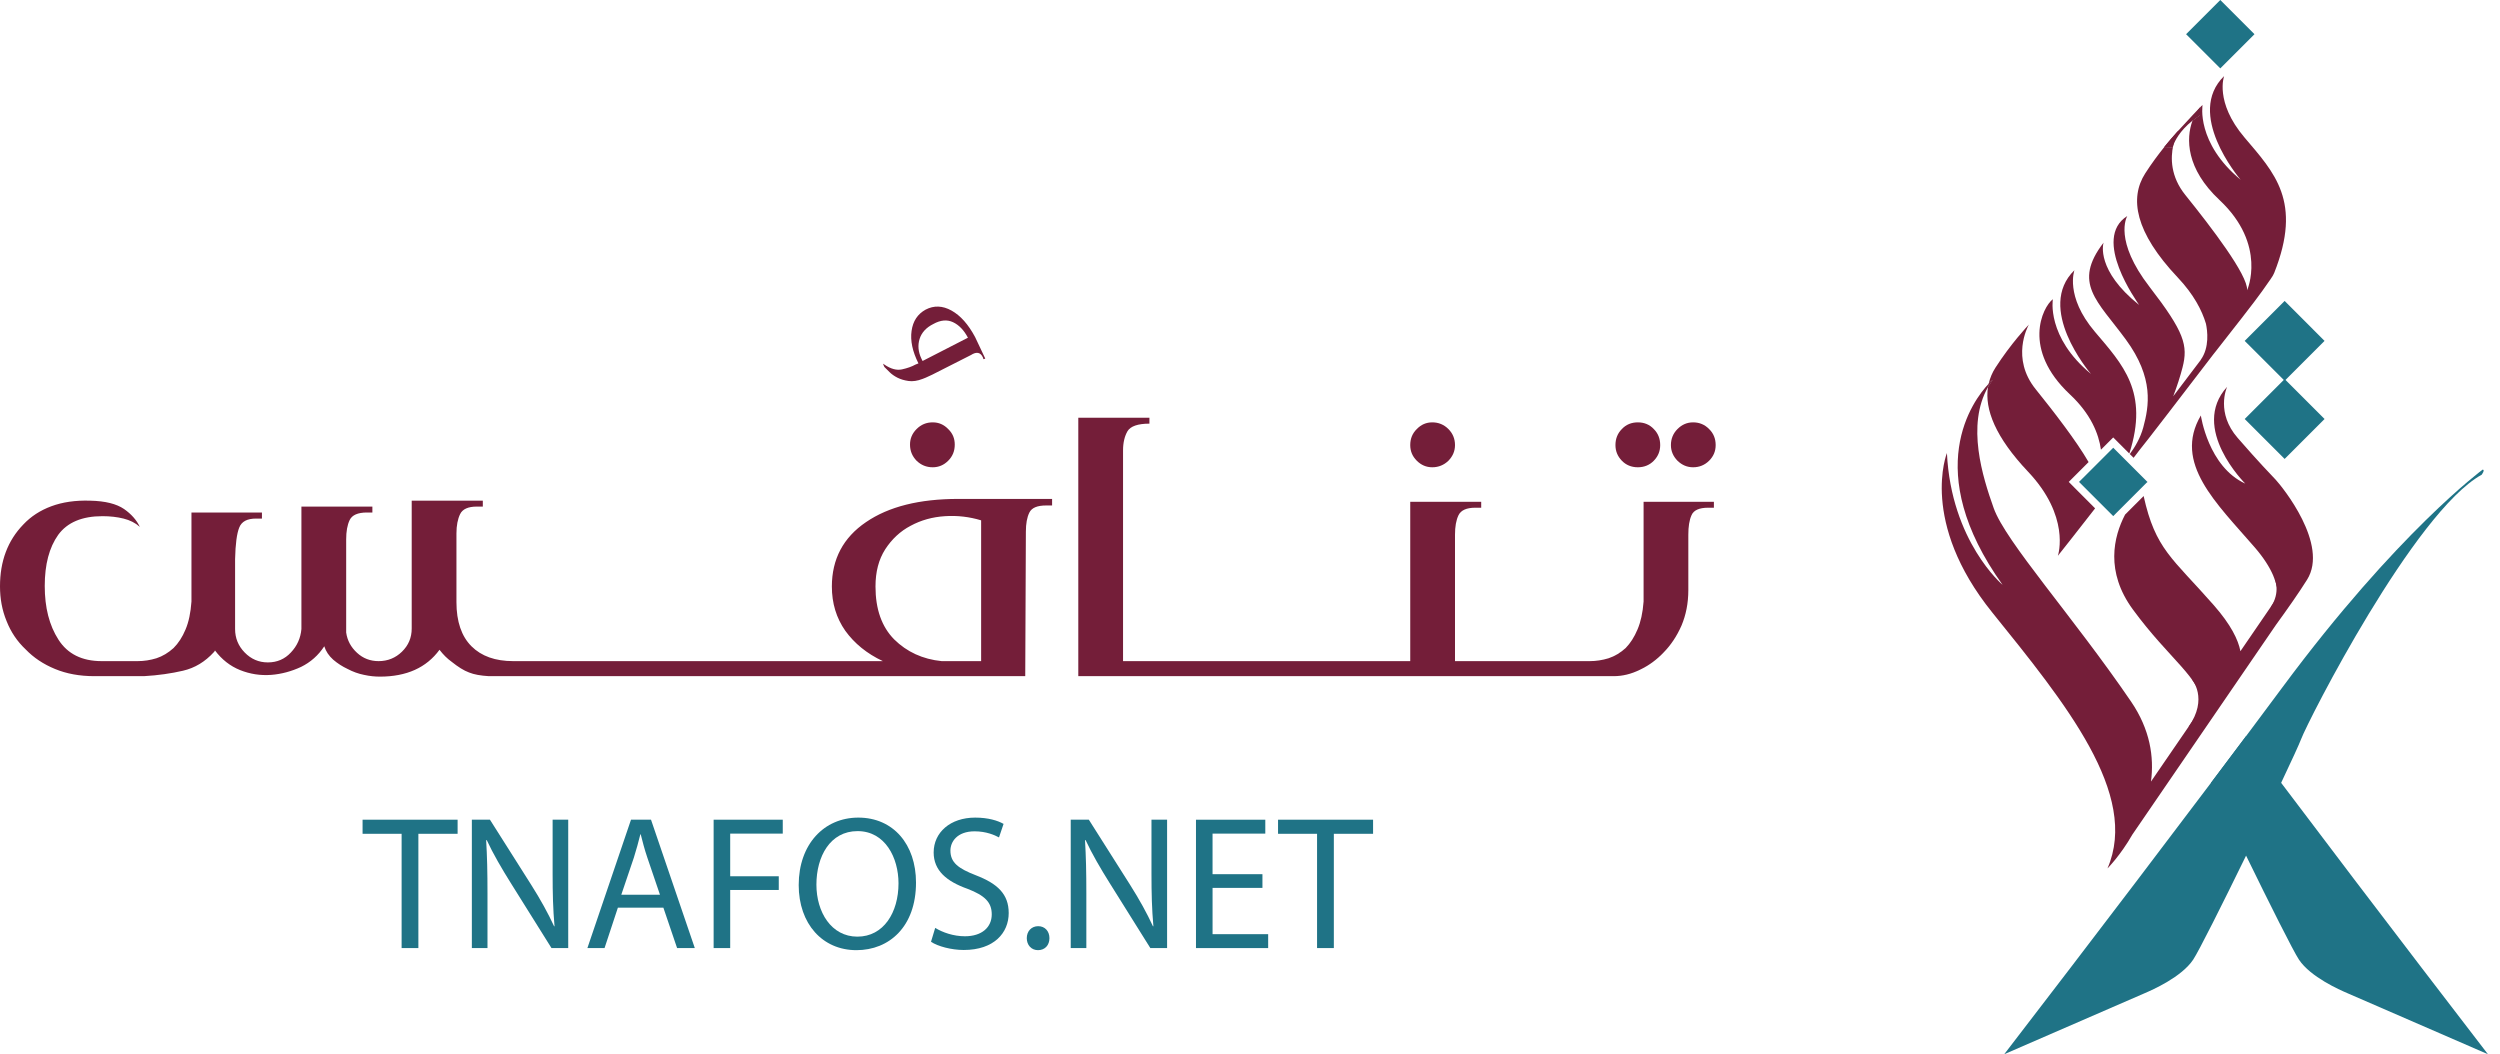 <svg width="166" height="70" viewBox="0 0 166 70" fill="none" xmlns="http://www.w3.org/2000/svg">
  <path d="M164.782 31.523C160.315 33.987 153.253 47.853 152.791 49.085C152.668 49.412 152.161 50.514 151.468 51.979C150.804 53.379 149.969 55.111 149.139 56.814C147.563 60.042 145.998 63.165 145.627 63.721C144.857 64.877 142.931 65.724 142.392 65.955C141.857 66.184 133.216 69.941 133.081 70C133.204 69.839 140.157 60.813 146.81 51.978C147.595 50.937 148.375 49.899 149.139 48.878C149.972 47.766 150.785 46.673 151.565 45.622C159.19 35.339 164.852 31.18 164.852 31.18C165.026 31.196 164.782 31.523 164.782 31.523Z" fill="#1F7386"/>
  <path d="M165.198 70C165.063 69.941 156.422 66.185 155.886 65.955C155.347 65.724 153.421 64.877 152.651 63.721C152.28 63.165 150.715 60.042 149.139 56.814C148.309 55.111 147.475 53.379 146.811 51.979C147.595 50.937 148.375 49.899 149.139 48.878C149.903 49.899 150.684 50.937 151.468 51.979C158.122 60.813 165.074 69.839 165.198 70Z" fill="#1F7386"/>
  <path d="M154.35 27.821L151.699 25.17L149.047 27.821L151.699 30.473L154.35 27.821Z" fill="#1F7386"/>
  <path d="M154.35 22.635L151.699 19.983L149.047 22.635L151.699 25.286L154.35 22.635Z" fill="#1F7386"/>
  <path d="M142.589 32.002L142.533 32.057C142.551 32.034 142.565 32.013 142.58 31.993L142.589 32.002Z" fill="#741E39"/>
  <path d="M132.316 25.218C132.203 25.376 132.097 25.537 132.003 25.702C132.016 25.628 132.029 25.554 132.048 25.479C132.194 25.327 132.291 25.24 132.316 25.218Z" fill="#741E39"/>
  <path d="M141.387 30.116L140.317 29.046L139.503 29.86C139.354 28.8 138.831 27.485 137.435 26.18C134.255 23.197 135.609 20.405 136.31 19.866C136.31 19.866 135.868 22.377 138.841 24.829C138.676 24.639 135.17 20.447 137.742 17.943C137.742 17.943 137.099 19.665 139.089 22.015C140.947 24.209 142.705 26.012 141.387 30.116Z" fill="#741E39"/>
  <path d="M153.188 38.495C152.635 39.377 151.885 40.441 151.152 41.452L151.12 41.497L141.587 55.418C140.795 56.807 139.936 57.664 139.936 57.664C142.075 52.736 137.147 46.697 132.287 40.67C127.43 34.647 129.276 30.081 129.276 30.081C129.557 35.959 132.972 38.835 132.972 38.835C127.527 31.218 130.998 26.601 132.048 25.479C132.029 25.554 132.016 25.628 132.003 25.702C130.562 28.236 131.638 31.648 132.381 33.739C133.173 35.968 137.629 40.912 141.5 46.58C142.77 48.441 143.041 50.274 142.825 51.896L146.269 46.874C146.14 45.007 144.085 43.827 141.623 40.47C139.781 37.959 140.34 35.639 141.106 34.169L142.337 32.937C143.122 36.479 144.227 37.032 146.996 40.185C148.137 41.487 148.619 42.483 148.764 43.239L151.265 39.587C151.249 38.818 150.913 37.733 149.72 36.353C147.168 33.403 144.279 30.747 146.137 27.586C146.137 27.586 146.622 30.989 149.087 32.113C149.087 32.113 145.374 28.436 147.882 25.683C147.833 25.786 147.139 27.421 148.58 29.076C150.069 30.785 150.68 31.396 151.113 31.861C151.543 32.327 154.658 36.156 153.188 38.495Z" fill="#741E39"/>
  <path d="M141.154 22.542C139.267 19.97 137.6 18.813 139.677 16.112C139.645 16.209 139.18 17.96 142.036 20.248C141.914 20.044 138.863 15.85 141.251 14.344C141.203 14.428 140.359 15.976 142.728 19.046C145.045 22.048 145.297 22.933 144.919 24.403C144.773 24.975 144.55 25.667 144.302 26.313L146.131 23.899L146.127 23.896C146.725 23.066 146.57 21.944 146.476 21.498C146.211 20.61 145.665 19.55 144.605 18.428C141.752 15.41 141.393 13.152 142.44 11.517C142.87 10.845 143.326 10.24 143.71 9.762L144.263 9.778C144.263 9.778 144.272 9.733 144.305 9.649C144.121 10.479 144.117 11.723 145.109 12.951C146.825 15.081 149.268 18.273 149.21 19.272C149.21 19.272 150.557 16.267 147.378 13.284C145.148 11.197 145.145 9.203 145.581 8.011C145.73 7.891 145.895 7.771 146.076 7.655L146.085 7.132C146.14 7.067 146.198 7.015 146.25 6.973C146.25 6.973 145.811 9.481 148.78 11.937C148.619 11.743 145.109 7.558 147.682 5.051C147.682 5.051 147.039 6.773 149.029 9.122C151.02 11.471 152.894 13.371 151.007 18.122C150.91 18.361 150.755 18.545 150.208 19.33C149.805 19.912 148.005 22.212 147.1 23.36C147.055 23.415 147.013 23.473 146.964 23.531C145.326 25.673 142.259 29.67 142.053 29.897C141.926 30.058 141.8 30.23 141.671 30.398L141.419 30.149C141.746 29.709 142.124 29.085 142.314 28.378C142.692 26.969 143.041 25.117 141.154 22.542Z" fill="#741E39"/>
  <path d="M144.654 8.66H144.657C144.624 8.722 144.424 9.093 144.305 9.649C144.272 9.733 144.263 9.778 144.263 9.778L143.71 9.762C143.716 9.756 143.72 9.749 143.726 9.739C143.888 9.536 144.04 9.358 144.169 9.206C144.263 9.093 144.369 8.974 144.479 8.854C144.502 8.828 144.524 8.802 144.547 8.776C144.582 8.738 144.618 8.699 144.654 8.66Z" fill="#741E39"/>
  <path d="M146.085 7.132L146.075 7.655C145.895 7.772 145.73 7.891 145.581 8.011C145.723 7.626 145.911 7.326 146.085 7.132Z" fill="#741E39"/>
  <path d="M146.085 7.125V7.131L146.075 7.655C145.894 7.771 145.73 7.891 145.581 8.01C144.718 8.702 144.405 9.374 144.305 9.649C144.272 9.733 144.263 9.778 144.263 9.778L143.71 9.762C143.716 9.755 143.72 9.749 143.726 9.739C143.83 9.603 143.985 9.416 144.169 9.206C144.263 9.093 144.369 8.973 144.479 8.854C144.502 8.828 144.524 8.802 144.547 8.776C144.582 8.737 144.618 8.699 144.654 8.66C144.654 8.66 144.657 8.657 144.66 8.653C145.335 7.907 146.085 7.125 146.085 7.125Z" fill="#741E39"/>
  <path d="M142.588 31.999L140.318 29.729L138.047 31.999L140.318 34.27L142.588 31.999Z" fill="#1F7386"/>
  <path d="M149.697 2.271L147.427 0L145.156 2.271L147.427 4.541L149.697 2.271Z" fill="#1F7386"/>
  <path d="M132.316 25.218C132.203 25.376 132.097 25.537 132.003 25.702C132.016 25.628 132.029 25.554 132.048 25.479C132.194 25.327 132.291 25.24 132.316 25.218Z" fill="#741E39"/>
  <path d="M132.048 25.479C132.135 25.098 132.287 24.739 132.5 24.41C133.509 22.839 134.63 21.64 134.717 21.553C134.633 21.705 133.515 23.793 135.17 25.845C136.349 27.308 137.868 29.27 138.682 30.682L137.364 32L139.115 33.755C138.071 35.102 136.74 36.786 136.643 36.905C136.682 36.789 137.451 34.269 134.665 31.322C132.5 29.034 131.77 27.179 132.003 25.702C132.096 25.538 132.203 25.376 132.316 25.218C132.29 25.24 132.193 25.328 132.048 25.479Z" fill="#741E39"/>
  <path d="M151.047 38.473C151.047 38.473 151.445 39.328 150.771 40.324L151.075 40.411L151.694 39.711L151.236 38.338L151.047 38.473Z" fill="#741E39"/>
  <path d="M145.541 45.11C145.541 45.11 146.658 46.376 145.312 48.275C145.312 48.275 146.443 47.372 146.443 47.426C146.443 47.48 146.753 46.605 146.753 46.605L146.268 45.124L145.541 45.11Z" fill="#741E39"/>
  <path d="M26.668 55.364H24.075V54.428H30.385V55.364H27.78V62.952H26.667V55.364H26.668Z" fill="#1F7386"/>
  <path d="M31.331 62.952V54.428H32.533L35.264 58.74C35.897 59.739 36.39 60.637 36.795 61.51L36.82 61.497C36.719 60.358 36.694 59.322 36.694 57.993V54.427H37.73V62.951H36.618L33.912 58.626C33.318 57.677 32.748 56.703 32.319 55.78L32.281 55.793C32.345 56.868 32.369 57.893 32.369 59.309V62.951H31.331V62.952Z" fill="#1F7386"/>
  <path d="M41.027 60.271L40.142 62.952H39.003L41.899 54.428H43.227L46.135 62.952H44.959L44.049 60.271H41.027ZM43.822 59.411L42.987 56.957C42.797 56.401 42.67 55.895 42.544 55.401H42.519C42.392 55.908 42.253 56.425 42.089 56.944L41.254 59.41H43.822V59.411Z" fill="#1F7386"/>
  <path d="M47.385 54.428H51.975V55.352H48.485V58.184H51.71V59.094H48.485V62.952H47.385V54.428Z" fill="#1F7386"/>
  <path d="M60.823 58.602C60.823 61.536 59.041 63.091 56.866 63.091C54.614 63.091 53.034 61.345 53.034 58.767C53.034 56.059 54.716 54.289 56.992 54.289C59.319 54.289 60.823 56.073 60.823 58.602ZM54.21 58.74C54.21 60.562 55.197 62.193 56.93 62.193C58.675 62.193 59.661 60.587 59.661 58.652C59.661 56.957 58.776 55.186 56.941 55.186C55.12 55.187 54.21 56.869 54.21 58.74Z" fill="#1F7386"/>
  <path d="M62.097 61.612C62.59 61.915 63.311 62.168 64.07 62.168C65.196 62.168 65.852 61.573 65.852 60.714C65.852 59.917 65.397 59.462 64.247 59.019C62.855 58.526 61.995 57.804 61.995 56.604C61.995 55.276 63.096 54.289 64.753 54.289C65.625 54.289 66.258 54.491 66.637 54.707L66.333 55.605C66.055 55.453 65.485 55.2 64.715 55.2C63.551 55.2 63.108 55.896 63.108 56.477C63.108 57.274 63.627 57.666 64.803 58.121C66.245 58.677 66.978 59.375 66.978 60.626C66.978 61.941 66.005 63.079 63.993 63.079C63.172 63.079 62.274 62.838 61.819 62.535L62.097 61.612Z" fill="#1F7386"/>
  <path d="M68.178 62.294C68.178 61.827 68.494 61.498 68.936 61.498C69.379 61.498 69.683 61.827 69.683 62.294C69.683 62.75 69.392 63.091 68.924 63.091C68.48 63.091 68.178 62.75 68.178 62.294Z" fill="#1F7386"/>
  <path d="M71.096 62.952V54.428H72.299L75.03 58.74C75.662 59.739 76.156 60.637 76.559 61.51L76.585 61.497C76.483 60.358 76.458 59.322 76.458 57.993V54.427H77.495V62.951H76.382L73.676 58.626C73.081 57.677 72.512 56.703 72.082 55.78L72.045 55.793C72.109 56.868 72.133 57.893 72.133 59.309V62.951H71.096V62.952Z" fill="#1F7386"/>
  <path d="M83.827 58.956H80.514V62.029H84.206V62.953H79.413V54.429H84.016V55.352H80.513V58.046H83.826V58.956H83.827Z" fill="#1F7386"/>
  <path d="M87.453 55.364H84.862V54.428H91.172V55.364H88.567V62.952H87.453V55.364Z" fill="#1F7386"/>
  <path d="M61.458 20.561C62.012 20.271 62.586 20.291 63.182 20.622C63.777 20.953 64.298 21.54 64.748 22.384L65.422 23.811L65.303 23.851L65.264 23.732C65.106 23.389 64.841 23.336 64.471 23.574L61.894 24.881L61.459 25.081L61.26 25.159C60.917 25.292 60.606 25.337 60.329 25.298C60.051 25.259 59.808 25.187 59.596 25.081C59.386 24.975 59.207 24.849 59.061 24.704C58.916 24.559 58.804 24.447 58.724 24.368C58.671 24.262 58.646 24.197 58.646 24.169C58.646 24.144 58.671 24.156 58.724 24.208C59.147 24.499 59.537 24.605 59.894 24.526C60.251 24.447 60.548 24.341 60.786 24.208L60.985 24.13C60.588 23.337 60.436 22.618 60.529 21.97C60.62 21.321 60.93 20.853 61.458 20.561ZM61.973 21.513C61.498 21.751 61.194 22.082 61.061 22.504C60.93 22.927 60.969 23.364 61.18 23.811L61.259 23.97L64.271 22.424C64.007 21.923 63.676 21.579 63.28 21.393C62.884 21.209 62.449 21.249 61.973 21.513Z" fill="#741E39"/>
  <path d="M62.961 28.49C62.675 28.193 62.335 28.045 61.932 28.045C61.507 28.045 61.157 28.193 60.86 28.49C60.573 28.777 60.425 29.116 60.425 29.52C60.425 29.944 60.573 30.294 60.86 30.592C61.157 30.878 61.507 31.027 61.932 31.027C62.335 31.027 62.675 30.878 62.961 30.592C63.258 30.294 63.396 29.944 63.396 29.52C63.396 29.116 63.258 28.777 62.961 28.49Z" fill="#741E39"/>
  <path d="M63.63 33.128C61.051 33.128 59.013 33.637 57.506 34.667C55.989 35.696 55.236 37.129 55.236 38.943C55.236 40.058 55.533 41.034 56.127 41.883C56.732 42.721 57.559 43.4 58.621 43.899H34.075C32.887 43.899 31.963 43.57 31.305 42.912C30.647 42.254 30.308 41.278 30.308 39.983V35.42C30.308 34.889 30.393 34.465 30.552 34.136C30.711 33.807 31.082 33.637 31.656 33.637H32.059V33.245H27.337V41.734C27.337 42.339 27.124 42.849 26.689 43.273C26.265 43.687 25.745 43.899 25.14 43.899C24.588 43.899 24.11 43.719 23.707 43.347C23.304 42.976 23.06 42.53 22.986 41.999V35.813C22.986 35.293 23.06 34.858 23.219 34.529C23.378 34.2 23.76 34.03 24.365 34.03H24.726V33.637H20.014V41.766C19.961 42.371 19.728 42.891 19.314 43.326C18.911 43.761 18.401 43.984 17.786 43.984C17.181 43.984 16.671 43.761 16.247 43.326C15.822 42.891 15.61 42.371 15.61 41.766V37.129C15.632 36.12 15.727 35.42 15.886 35.028C16.045 34.624 16.417 34.433 17 34.433H17.393V34.03H12.713V39.941C12.66 40.684 12.533 41.299 12.32 41.798C12.108 42.307 11.843 42.711 11.525 43.029C11.174 43.347 10.803 43.57 10.389 43.708C9.975 43.835 9.561 43.899 9.137 43.899H6.749C5.444 43.899 4.489 43.422 3.884 42.477C3.268 41.522 2.971 40.334 2.971 38.911C2.971 37.479 3.268 36.354 3.863 35.516C4.468 34.688 5.444 34.274 6.802 34.274C7.312 34.274 7.779 34.327 8.203 34.433C8.628 34.539 8.988 34.72 9.286 34.985C9.073 34.539 8.723 34.136 8.235 33.797C7.736 33.457 6.993 33.266 5.985 33.245C5.009 33.213 4.149 33.34 3.406 33.616C2.664 33.892 2.048 34.295 1.549 34.826C0.509 35.898 0 37.267 0 38.933C0 39.75 0.138 40.514 0.435 41.236C0.722 41.968 1.146 42.594 1.698 43.114C2.229 43.666 2.876 44.101 3.651 44.419C4.415 44.737 5.285 44.897 6.261 44.897H9.561C10.506 44.844 11.376 44.716 12.151 44.536C12.936 44.355 13.615 43.942 14.199 43.305C14.252 43.252 14.273 43.209 14.273 43.188C14.729 43.793 15.281 44.228 15.939 44.493C16.608 44.759 17.287 44.865 18.009 44.812C18.688 44.759 19.356 44.578 19.993 44.281C20.619 43.973 21.139 43.517 21.532 42.912C21.638 43.252 21.84 43.549 22.126 43.804C22.423 44.058 22.741 44.26 23.081 44.419C23.421 44.599 23.792 44.737 24.174 44.812C24.556 44.897 24.906 44.928 25.225 44.928C26.997 44.928 28.313 44.334 29.183 43.146C29.427 43.464 29.692 43.729 29.989 43.942C30.414 44.281 30.796 44.525 31.146 44.653C31.486 44.791 31.921 44.865 32.452 44.897H68.076L68.118 35.303C68.118 34.773 68.193 34.348 68.352 34.03C68.511 33.712 68.882 33.563 69.466 33.563H69.859V33.128H63.63ZM65.147 43.899H62.526C61.263 43.772 60.212 43.284 59.374 42.456C58.546 41.617 58.133 40.45 58.133 38.943C58.133 37.967 58.345 37.15 58.78 36.471C59.215 35.802 59.777 35.272 60.467 34.911C61.157 34.539 61.91 34.327 62.749 34.274C63.577 34.221 64.372 34.316 65.147 34.55V43.899Z" fill="#741E39"/>
  <path d="M111.384 30.592C111.097 30.294 110.949 29.955 110.949 29.552C110.949 29.138 111.097 28.777 111.384 28.49C111.681 28.193 112.02 28.045 112.424 28.045C112.838 28.045 113.198 28.193 113.485 28.49C113.782 28.777 113.92 29.138 113.92 29.552C113.92 29.955 113.782 30.294 113.485 30.592C113.198 30.878 112.838 31.027 112.424 31.027C112.02 31.027 111.681 30.878 111.384 30.592Z" fill="#741E39"/>
  <path d="M94.075 30.592C93.778 30.294 93.64 29.955 93.64 29.552C93.64 29.138 93.778 28.777 94.075 28.49C94.362 28.193 94.701 28.045 95.105 28.045C95.518 28.045 95.879 28.193 96.176 28.49C96.463 28.777 96.612 29.138 96.612 29.552C96.612 29.955 96.463 30.294 96.176 30.592C95.879 30.878 95.518 31.027 95.105 31.027C94.701 31.027 94.362 30.878 94.075 30.592Z" fill="#741E39"/>
  <path d="M109.134 33.319H113.803V33.712H113.421C112.827 33.712 112.455 33.881 112.317 34.21C112.169 34.539 112.105 34.974 112.105 35.505V39.187C112.105 40.057 111.946 40.843 111.649 41.543C111.341 42.243 110.948 42.827 110.482 43.305C110.004 43.814 109.473 44.196 108.89 44.472C108.306 44.759 107.733 44.897 107.149 44.897H71.599V27.737H76.322V28.13C75.557 28.13 75.069 28.299 74.868 28.628C74.677 28.957 74.57 29.382 74.57 29.912V43.899H93.64V33.319H98.352V33.712H97.959C97.376 33.712 97.004 33.881 96.845 34.21C96.686 34.539 96.612 34.974 96.612 35.505V43.899H105.558C105.982 43.899 106.396 43.835 106.81 43.708C107.224 43.57 107.595 43.347 107.945 43.029C108.253 42.71 108.518 42.307 108.73 41.798C108.943 41.299 109.081 40.684 109.134 39.941V33.319Z" fill="#741E39"/>
  <path d="M107.691 30.592C107.404 30.294 107.266 29.955 107.266 29.552C107.266 29.138 107.404 28.777 107.691 28.49C107.967 28.193 108.327 28.045 108.752 28.045C109.176 28.045 109.537 28.193 109.813 28.49C110.1 28.777 110.237 29.138 110.237 29.552C110.237 29.955 110.1 30.294 109.813 30.592C109.537 30.878 109.176 31.027 108.752 31.027C108.327 31.027 107.967 30.878 107.691 30.592Z" fill="#741E39"/>
</svg>

